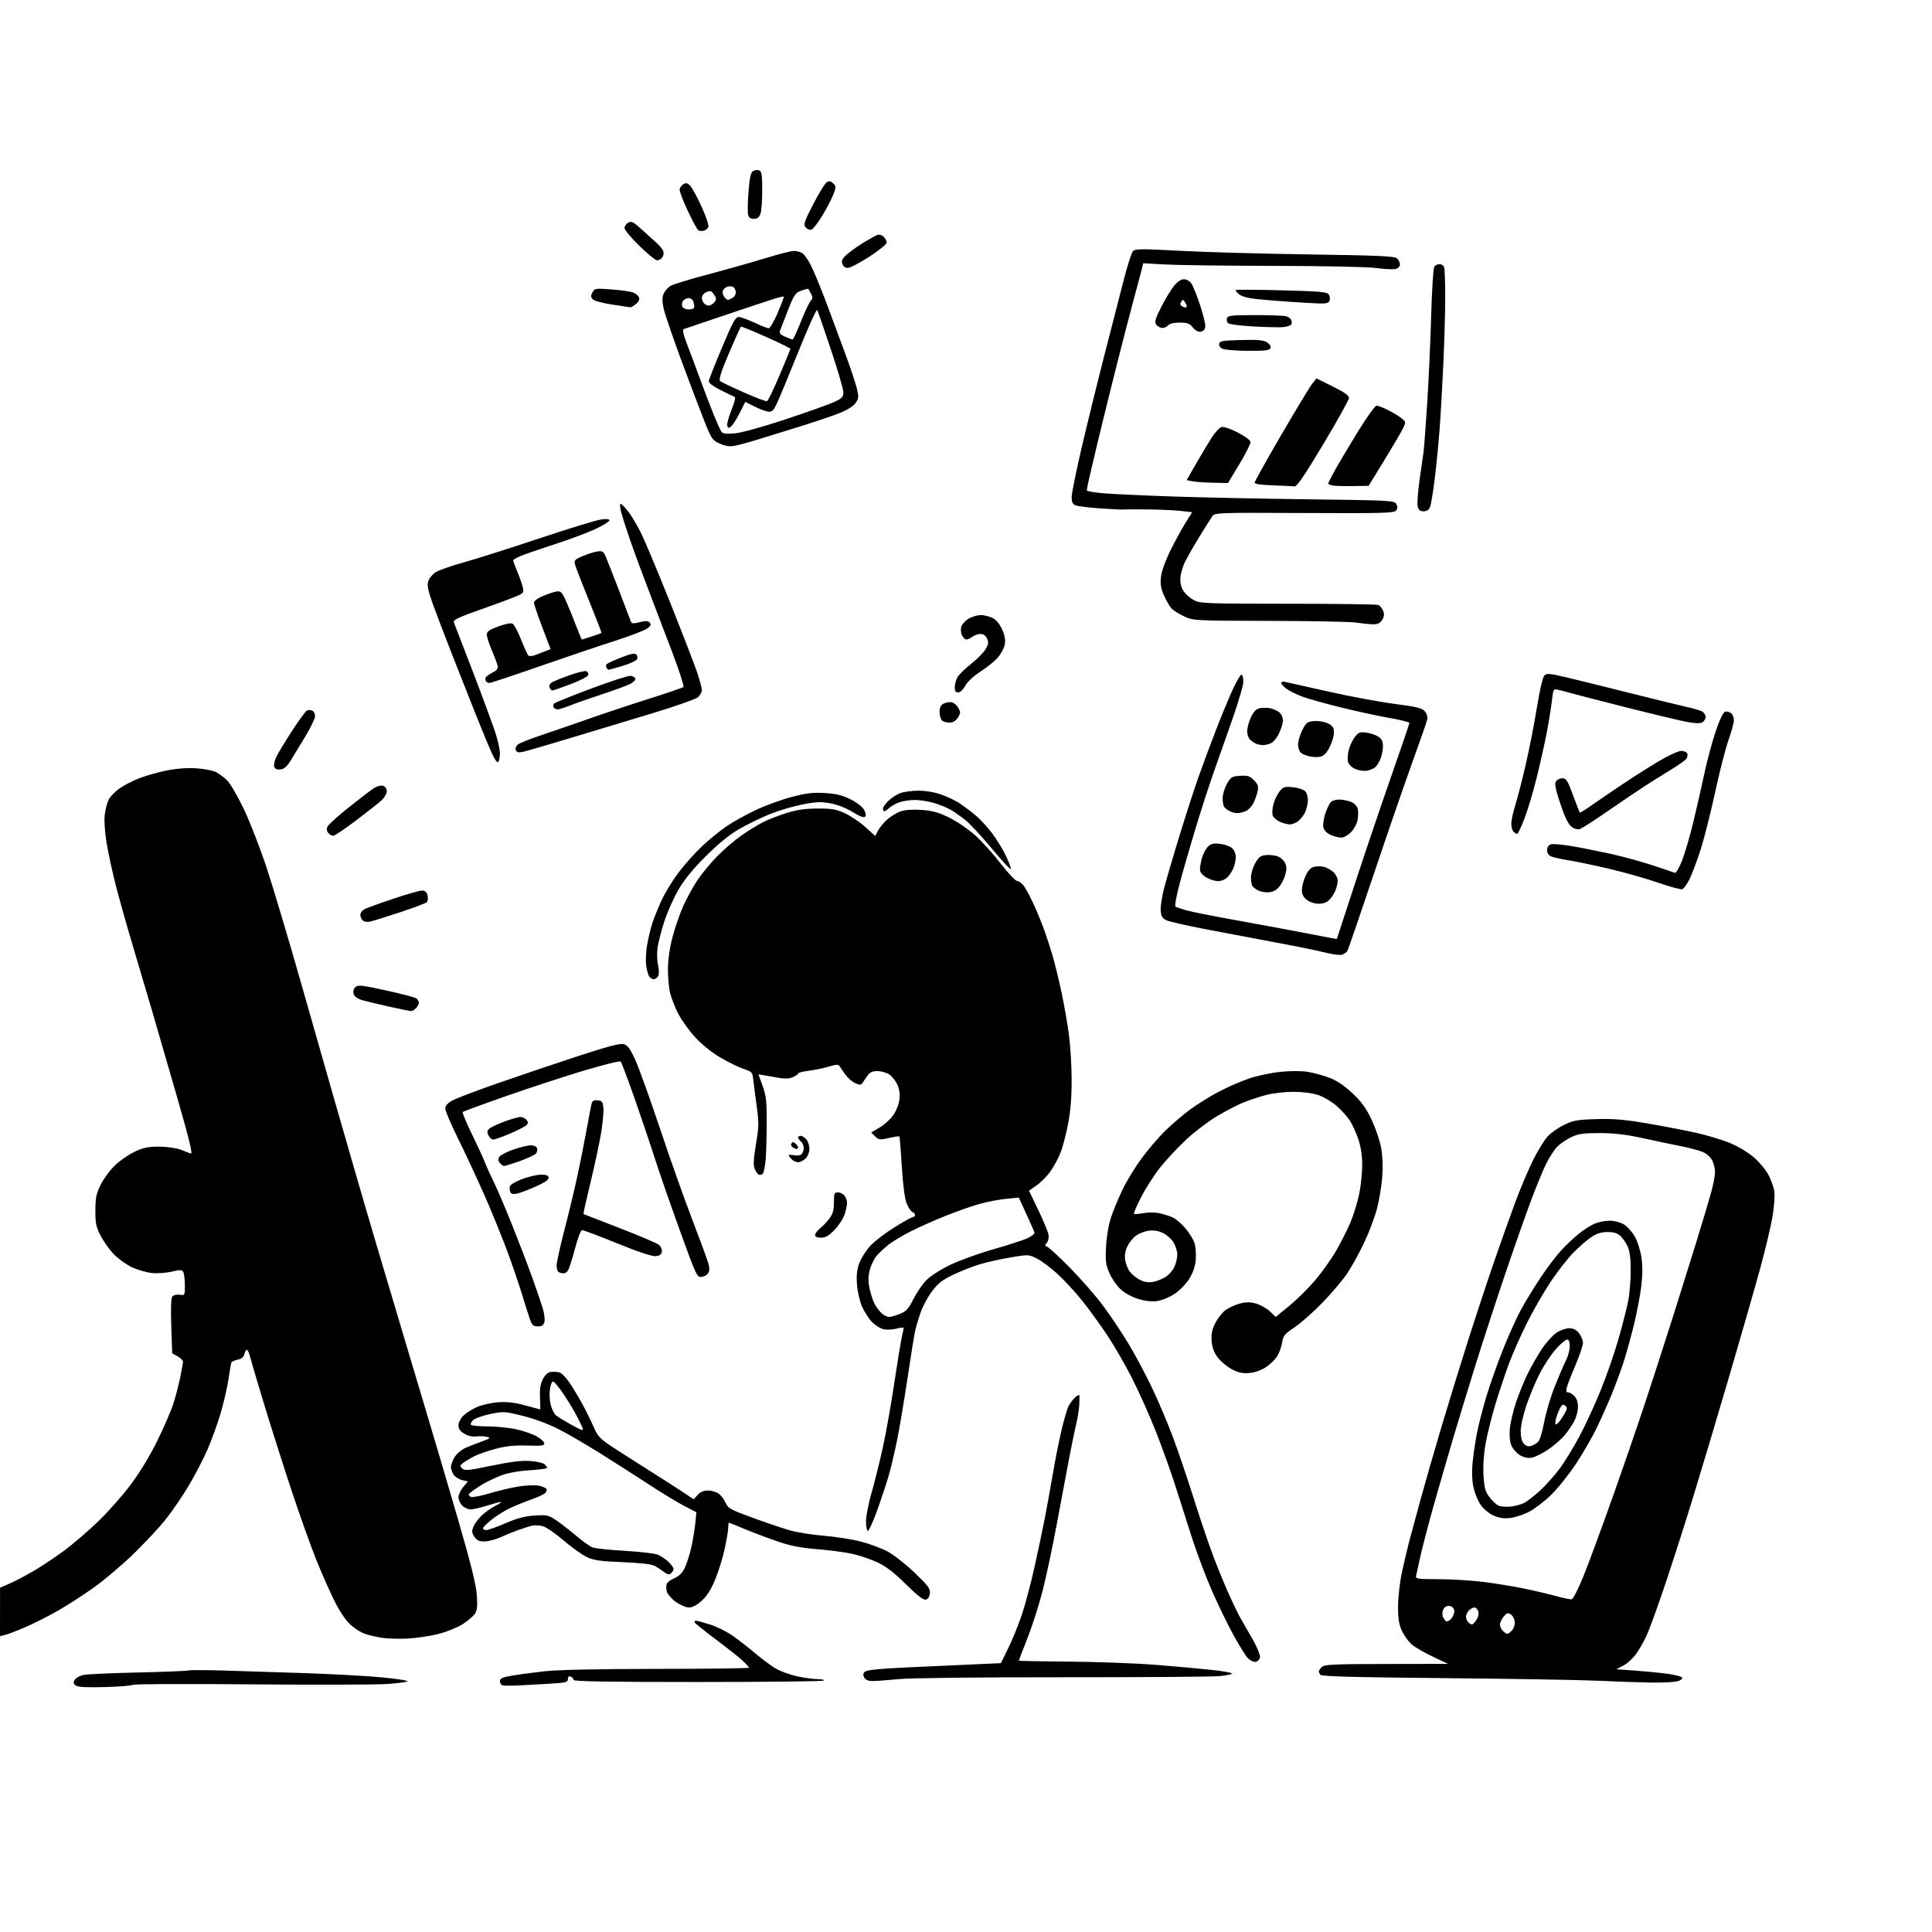 <svg version="1.1" xmlns="http://www.w3.org/2000/svg" xmlns:xlink="http://www.w3.org/1999/xlink" width="1024" height="1024" viewBox="0 0 1024 1024"><path stroke="none" fill="black" fill-rule="evenodd" d="M55.643,894.183C45.756,894.455 41.315,894.213 40.143,893.34C38.864,892.388 38.742,891.722 39.595,890.33C40.198,889.347 42.223,888.198 44.095,887.776C45.968,887.355 58.881,886.761 72.791,886.458C86.7,886.154 98.666,885.682 99.381,885.407C100.096,885.133 108.516,885.131 118.091,885.404C127.666,885.676 147.425,886.306 162.0,886.805C176.575,887.303 194.688,888.302 202.25,889.025C209.812,889.749 216,890.67 216.0,891.074C216.0,891.477 211.162,892.141 205.25,892.548C199.338,892.955 166.76,893.041 132.855,892.739C98.951,892.437 70.826,892.552 70.355,892.996C69.885,893.44 63.264,893.974 55.643,894.183zM275.0,893.31C270.875,893.506 266.938,893.48 266.25,893.25C265.562,893.021 265.0,892.022 265.0,891.03C265.0,889.6 266.294,889.002 271.25,888.144C274.688,887.548 282.45,886.505 288.5,885.824C295.683,885.017 316.414,884.572 348.249,884.544C375.061,884.52 396.998,884.251 396.999,883.946C396.999,883.642 395.538,882.004 393.75,880.307C391.962,878.611 385.55,873.527 379.5,869.01C373.45,864.492 368.35,860.392 368.167,859.898C367.983,859.404 368.273,859.0 368.811,859.0C369.349,859.0 372.674,859.891 376.201,860.98C379.727,862.069 385.157,864.744 388.268,866.923C391.379,869.102 396.814,873.336 400.345,876.332C403.876,879.327 408.792,882.966 411.269,884.418C413.746,885.869 418.861,887.711 422.636,888.511C426.411,889.311 431.263,889.973 433.417,889.983C435.571,889.992 436.996,890.337 436.583,890.75C436.17,891.163 406.17,891.5 369.917,891.5C321.141,891.5 304.001,891.203 304,890.357C304,889.728 303.325,888.955 302.5,888.638C301.495,888.253 301.0,888.682 301.0,889.938C301.0,891.596 299.926,891.879 291.75,892.383C286.663,892.696 279.125,893.113 275.0,893.31zM875.185,891.799C868.758,891.688 856.075,891.249 847.0,890.824C837.925,890.399 801.254,889.778 765.508,889.443C717.641,888.995 700.32,888.527 699.773,887.667C699.365,887.025 699.024,886.195 699.015,885.821C699.007,885.448 699.707,884.436 700.571,883.571C701.933,882.209 706.497,881.992 734.821,881.943L767.5,881.887L759.5,878.11C755.1,876.032 750.088,873.135 748.363,871.672C746.638,870.209 744.275,866.99 743.113,864.517C741.479,861.041 741.0,858.089 741.0,851.493C741.0,846.626 741.895,838.787 743.086,833.233C744.233,827.88 746.008,820.35 747.031,816.5C748.055,812.65 750.741,802.75 753,794.5C755.26,786.25 760.048,769.6 763.64,757.5C767.232,745.4 773.529,724.925 777.633,712.0C781.737,699.075 788.037,679.95 791.633,669.5C795.229,659.05 800.436,644.425 803.205,637.0C805.974,629.575 810.203,619.587 812.602,614.805C815.002,610.022 818.354,604.528 820.051,602.595C821.748,600.662 825.694,597.825 828.818,596.29C833.843,593.822 835.836,593.46 846.061,593.15C855.18,592.874 860.882,593.357 873.061,595.435C881.552,596.884 893.277,599.14 899.115,600.449C904.953,601.758 913.057,604.215 917.124,605.908C921.374,607.677 926.765,610.951 929.8,613.606C932.704,616.147 936.126,620.312 937.404,622.863C938.682,625.413 940.03,629.164 940.399,631.197C940.77,633.239 940.398,639.061 939.569,644.197C938.743,649.314 935.792,661.825 933.01,672.0C930.228,682.175 922.738,708.275 916.364,730.0C909.991,751.725 901.246,780.975 896.932,795.0C892.617,809.025 885.933,829.832 882.079,841.238C878.224,852.644 873.927,864.392 872.53,867.345C871.133,870.297 868.651,874.563 867.013,876.824C865.375,879.084 862.369,881.789 860.332,882.834L856.628,884.734L866.564,885.443C872.029,885.833 879.64,886.581 883.479,887.105C887.317,887.629 890.878,888.478 891.392,888.992C891.97,889.57 891.288,890.32 889.598,890.963C888.097,891.533 881.612,891.909 875.185,891.799zM462.785,890.974C460.145,890.993 458.777,890.452 458.056,889.105C457.301,887.693 457.426,886.891 458.547,885.961C459.547,885.131 466.676,884.41 479.776,883.813C490.624,883.319 506.475,882.596 515.0,882.207L530.5,881.5L534.423,873.5C536.581,869.1 539.801,861.178 541.579,855.895C543.357,850.612 546.404,839.137 548.351,830.395C550.298,821.653 552.798,809.775 553.907,804.0C555.016,798.225 556.882,787.875 558.055,781.0C559.228,774.125 561.262,763.88 562.577,758.233C563.891,752.586 565.603,746.735 566.381,745.231C567.159,743.726 568.741,741.639 569.898,740.593C571.054,739.546 572.044,739.097 572.097,739.595C572.15,740.093 572.125,742.3 572.041,744.5C571.956,746.7 571.244,751.2 570.458,754.5C569.671,757.8 567.913,766.35 566.55,773.5C565.187,780.65 562.265,796.232 560.057,808.127C557.848,820.021 554.483,835.834 552.578,843.266C550.673,850.698 547.064,861.964 544.557,868.302C542.051,874.639 540.001,879.976 540.002,880.162C540.004,880.348 552.041,880.587 566.752,880.693C581.464,880.8 602.275,881.583 613.0,882.435C623.725,883.287 637.112,884.499 642.75,885.129C648.388,885.759 653.0,886.604 653.0,887.008C653.0,887.411 649.962,888.03 646.25,888.383C642.538,888.735 605.075,889.005 563.0,888.981C518.7,888.956 482.291,889.361 476.5,889.943C471.0,890.496 464.828,890.96 462.785,890.974zM665.463,880.792C664.327,880.954 662.495,880.07 661.319,878.792C660.16,877.531 656.852,872.225 653.968,867.0C651.084,861.775 646.025,851.425 642.727,844.0C639.429,836.575 634.487,823.525 631.746,815.0C629.004,806.475 624.976,793.875 622.794,787.0C620.611,780.125 616.086,767.525 612.738,759.0C609.39,750.475 603.667,737.65 600.021,730.5C596.375,723.35 590.397,713.0 586.736,707.5C583.075,702.0 577.138,693.828 573.542,689.34C569.946,684.852 564.033,678.458 560.402,675.131C556.77,671.804 551.832,668.129 549.426,666.964C545.127,664.883 544.89,664.875 535.426,666.487C530.132,667.389 522.807,669.037 519.15,670.149C515.492,671.262 509.24,673.724 505.256,675.62C499.523,678.35 497.178,680.175 494.008,684.373C491.805,687.291 489.084,692.337 487.959,695.589C486.835,698.84 485.514,703.3 485.023,705.5C484.532,707.7 482.719,718.95 480.995,730.5C479.271,742.05 476.798,756.749 475.498,763.164C474.199,769.579 472.182,778.129 471.017,782.164C469.851,786.199 467.073,794.559 464.842,800.743C462.612,806.927 460.385,811.738 459.893,811.434C459.402,811.13 459.0,808.77 459.0,806.189C459.0,803.608 460.351,796.772 462.002,790.998C463.654,785.224 466.355,774.338 468.006,766.807C469.656,759.276 472.344,744.129 473.978,733.147C475.613,722.164 477.4,711.226 477.95,708.84C478.501,706.453 478.962,704.199 478.976,703.831C478.989,703.462 477.363,703.613 475.361,704.166C473.36,704.718 470.294,704.903 468.547,704.575C466.801,704.247 463.961,702.521 462.237,700.74C460.513,698.958 458.112,695.257 456.901,692.516C455.663,689.712 454.488,684.571 454.215,680.763C453.856,675.74 454.193,672.784 455.521,669.305C456.506,666.727 459.116,662.659 461.322,660.266C463.528,657.873 469.303,653.459 474.156,650.458C479.008,647.456 483.433,645.0 483.989,645.0C484.545,645.0 485.0,644.536 485.0,643.969C485.0,643.401 484.36,642.692 483.578,642.391C482.795,642.091 481.427,640.026 480.537,637.802C479.498,635.205 478.585,628.203 477.984,618.237C477.47,609.7 476.88,602.547 476.674,602.341C476.468,602.135 473.964,602.505 471.109,603.164C466.314,604.271 465.76,604.204 463.845,602.29L461.773,600.217L466.268,597.583C468.741,596.134 471.996,593.17 473.502,590.997C475.052,588.761 476.455,585.143 476.734,582.664C477.065,579.728 476.667,577.101 475.528,574.7C474.593,572.729 472.687,570.37 471.293,569.456C469.899,568.543 467.18,567.75 465.252,567.696C462.803,567.626 461.255,568.225 460.123,569.68C459.23,570.825 458.017,572.579 457.426,573.576C456.488,575.159 455.982,575.232 453.426,574.151C451.817,573.47 449.45,571.47 448.166,569.707C446.882,567.943 445.483,565.901 445.057,565.169C444.417,564.07 443.408,564.098 439.246,565.334C436.476,566.157 431.688,567.145 428.605,567.53C425.522,567.915 423.0,568.574 423.0,568.994C423.0,569.414 421.697,570.297 420.105,570.956C417.811,571.907 415.635,571.862 409.605,570.738C405.422,569.959 402.0,569.377 402.0,569.445C402.0,569.513 402.986,572.254 404.191,575.535C406.011,580.491 406.382,583.614 406.38,594.0C406.378,600.875 406.149,609.771 405.87,613.768C405.592,617.766 404.871,621.529 404.269,622.131C403.667,622.733 402.657,622.906 402.025,622.516C401.394,622.125 400.44,620.658 399.907,619.255C399.224,617.46 399.453,613.658 400.679,606.412C402.234,597.218 402.275,595.074 401.063,586.31C400.317,580.915 399.504,574.609 399.257,572.298C398.828,568.302 398.576,568.02 394.115,566.538C391.535,565.681 386.018,562.986 381.855,560.549C377.154,557.797 372.012,553.637 368.286,549.57C364.986,545.969 360.899,540.205 359.204,536.761C357.509,533.318 355.655,528.475 355.085,526.0C354.515,523.525 354.038,518.07 354.024,513.878C354.009,509.043 354.875,502.828 356.394,496.878C357.711,491.72 360.367,484.052 362.297,479.838C364.227,475.624 367.664,469.44 369.934,466.097C372.205,462.753 376.861,457.168 380.281,453.685C383.702,450.202 389.425,445.302 393.0,442.795C396.575,440.289 401.761,437.104 404.525,435.717C407.289,434.329 412.914,432.149 417.025,430.872C422.493,429.173 426.916,428.547 433.5,428.541C441.1,428.533 443.355,428.933 448.0,431.113C451.025,432.533 455.84,435.809 458.7,438.395L463.9,443.095L465.399,440.196C466.223,438.601 468.457,435.928 470.363,434.254C472.269,432.581 475.516,430.655 477.579,429.974C479.946,429.193 484.043,428.941 488.687,429.293C494.378,429.723 497.688,430.661 503.293,433.43C507.279,435.4 513.456,439.65 517.02,442.876C520.584,446.102 526.65,452.836 530.5,457.841C534.35,462.845 538.257,466.954 539.182,466.97C540.107,466.987 541.742,468.237 542.815,469.75C543.887,471.262 546.205,475.65 547.965,479.5C549.725,483.35 552.216,489.425 553.501,493.0C554.787,496.575 556.759,502.65 557.885,506.5C559.01,510.35 561.097,518.899 562.523,525.498C563.948,532.097 565.764,542.418 566.557,548.434C567.351,554.451 568.0,565.348 568.0,572.651C568.0,581.607 567.381,589.114 566.097,595.715C565.051,601.097 563.321,607.792 562.253,610.594C561.185,613.396 558.836,617.831 557.035,620.45C555.233,623.069 551.877,626.538 549.577,628.159L545.395,631.107L550.261,641.245C552.937,646.821 555.379,652.646 555.688,654.189C556.023,655.867 555.697,657.664 554.875,658.66C553.701,660.082 553.719,660.39 555.0,660.768C555.825,661.011 561.232,666 567.015,671.855C572.798,677.71 580.711,686.775 584.6,692.0C588.488,697.225 594.526,706.225 598.017,712.0C601.508,717.775 607.156,728.35 610.568,735.5C613.98,742.65 619.027,754.575 621.783,762.0C624.538,769.425 629.35,783.6 632.475,793.5C635.6,803.4 639.98,816.45 642.209,822.5C644.438,828.55 648.251,837.998 650.683,843.495C653.114,848.992 656.137,855.292 657.401,857.495C658.665,859.698 661.593,864.796 663.909,868.825C666.231,872.865 667.981,877.125 667.81,878.325C667.626,879.617 666.673,880.618 665.463,880.792zM216.0,868.467C211.325,868.696 205.206,868.516 202.402,868.069C199.598,867.622 195.602,866.694 193.521,866.007C191.441,865.32 187.958,863.15 185.781,861.183C183.377,859.011 180.08,854.136 177.383,848.768C174.942,843.906 170.546,833.982 167.616,826.714C164.685,819.446 158.646,802.475 154.196,789.0C149.746,775.525 143.177,754.825 139.598,743.0C136.019,731.175 132.795,720.258 132.435,718.741C132.074,717.223 131.426,715.763 130.996,715.497C130.565,715.231 129.928,716.149 129.58,717.537C129.129,719.335 128.067,720.237 125.887,720.673C124.205,721.009 122.696,721.783 122.534,722.392C122.372,723.001 121.691,727.08 121.02,731.456C120.349,735.832 118.489,743.828 116.885,749.224C115.282,754.621 112.235,763.062 110.113,767.983C107.992,772.903 103.515,781.557 100.164,787.214C96.814,792.871 91.188,801.1 87.663,805.5C84.138,809.9 76.354,818.225 70.366,824.0C64.378,829.775 54.983,837.693 49.489,841.596C43.995,845.499 35.45,851 30.5,853.82C25.55,856.64 17.9,860.501 13.5,862.4C9.1,864.299 4.262,866.159 2.75,866.534L-2.842170943040401e-14,867.217L0.017,854.358L0.034,841.5L5.342,839.204C8.262,837.941 14.228,834.779 18.602,832.178C22.975,829.577 30.141,824.764 34.527,821.482C38.912,818.201 46.733,811.463 51.908,806.508C57.082,801.554 64.86,792.775 69.193,787.0C74.114,780.44 79.461,771.622 83.441,763.5C86.945,756.35 90.745,747.575 91.885,744.0C93.025,740.425 94.643,734.208 95.479,730.185C96.316,726.161 96.997,722.336 96.994,721.685C96.99,721.033 95.7,719.768 94.126,718.872L91.264,717.245L90.773,702.872C90.455,693.585 90.653,688.028 91.334,687.165C91.934,686.403 93.591,686.007 95.193,686.242C97.984,686.651 98,686.622 97.985,681.077C97.976,678.01 97.577,674.88 97.097,674.123C96.371,672.976 95.352,672.956 90.996,674.001C88.119,674.691 83.396,675.011 80.499,674.712C77.602,674.413 72.818,673.026 69.866,671.629C66.915,670.232 62.632,667.156 60.35,664.794C58.067,662.433 54.92,658.025 53.356,655.0C50.912,650.272 50.518,648.377 50.55,641.5C50.581,634.731 51.03,632.611 53.469,627.722C55.054,624.545 58.537,619.901 61.208,617.402C63.879,614.904 68.611,611.694 71.725,610.268C76.186,608.226 78.882,607.69 84.443,607.739C88.324,607.773 93.3,608.46 95.5,609.266C97.7,610.071 100.21,611.035 101.078,611.406C102.259,611.912 100.468,604.472 93.946,581.791C89.156,565.131 82.919,543.625 80.086,534.0C77.253,524.375 72.718,509.075 70.008,500.0C67.299,490.925 63.501,477.425 61.569,470.0C59.636,462.575 57.34,452.012 56.465,446.526C55.485,440.385 55.135,434.62 55.554,431.526C55.928,428.762 56.873,425.254 57.653,423.73C58.433,422.207 60.859,419.666 63.043,418.084C65.227,416.501 69.877,414.061 73.375,412.661C76.873,411.26 83.46,409.36 88.013,408.437C93.325,407.361 99.016,406.922 103.896,407.211C108.078,407.459 112.859,408.372 114.521,409.238C116.182,410.105 118.842,412.094 120.431,413.657C122.02,415.221 125.96,421.993 129.187,428.707C132.414,435.421 137.916,449.596 141.413,460.207C144.91,470.818 153.27,498.85 159.991,522.5C166.712,546.15 174.224,572.475 176.685,581.0C179.147,589.525 184.073,606.625 187.633,619.0C191.193,631.375 196.521,649.6 199.474,659.5C202.426,669.4 208.518,689.875 213.011,705.0C217.505,720.125 223.889,741.5 227.199,752.5C230.508,763.5 237.471,787.125 242.67,805.0C249.425,828.219 252.29,839.702 252.703,845.211C253.155,851.25 252.942,853.44 251.718,855.307C250.859,856.618 247.945,859.11 245.242,860.845C242.539,862.579 236.767,864.91 232.414,866.025C228.061,867.14 220.675,868.239 216.0,868.467zM798.916,866.0C799.342,866.0 800.468,865.14 801.42,864.088C802.423,862.98 803.013,861.027 802.825,859.439C802.646,857.934 801.684,856.206 800.687,855.601C799.215,854.706 798.511,854.943 796.937,856.861C795.872,858.159 795.0,860.04 795.0,861.039C795.0,862.039 795.707,863.564 796.571,864.429C797.436,865.293 798.491,866.0 798.916,866.0zM780.177,861.0C780.604,861.0 781.677,859.897 782.56,858.549C783.505,857.106 783.898,855.255 783.516,854.049C783.158,852.922 782.253,852.0 781.504,852.0C780.755,852.0 779.436,852.707 778.571,853.571C777.707,854.436 777.0,855.921 777.0,856.871C777.0,857.822 777.54,859.14 778.2,859.8C778.86,860.46 779.75,861.0 780.177,861.0zM769.297,857.825C770.286,856.635 770.961,854.725 770.797,853.581C770.618,852.325 769.634,851.377 768.318,851.189C766.942,850.993 765.742,851.614 765.071,852.867C764.486,853.96 764.31,855.675 764.681,856.678C765.051,857.68 765.837,858.835 766.427,859.244C767.019,859.655 768.306,859.019 769.297,857.825zM365.147,852.0C363.573,852.0 360.455,850.663 358.171,849.009C355.901,847.364 353.76,844.89 353.414,843.511C353.067,842.133 353.052,840.308 353.378,839.457C353.705,838.606 355.546,837.252 357.469,836.449C359.749,835.496 361.619,833.685 362.842,831.244C363.874,829.185 365.438,824.35 366.317,820.5C367.196,816.65 368.183,810.8 368.511,807.5L369.106,801.5L362.803,798.253C359.336,796.467 350.875,791.336 344.0,786.85C337.125,782.364 325.498,774.923 318.162,770.315C310.826,765.707 300.819,759.898 295.924,757.407C290.654,754.726 282.955,751.874 277.053,750.417C267.45,748.047 266.817,748.012 259.896,749.455C255.943,750.279 251.885,751.699 250.878,752.61C249.871,753.522 249.288,754.657 249.583,755.134C249.877,755.61 253.804,756.008 258.309,756.017C262.814,756.027 269.567,756.685 273.316,757.479C277.065,758.273 282.015,759.962 284.316,761.231C286.617,762.5 288.5,764.205 288.5,765.02C288.5,766.24 286.921,766.445 279.5,766.188C272.899,765.958 268.456,766.408 262.831,767.876C258.613,768.976 253.438,770.769 251.331,771.86C249.224,772.951 246.6,774.526 245.5,775.361C243.727,776.706 243.67,777.042 245.0,778.324C246.311,779.589 248.264,779.403 260.5,776.851C270.378,774.79 276.343,774.054 280.76,774.351C284.203,774.582 287.69,775.328 288.51,776.008C289.329,776.688 290.0,777.574 290.0,777.976C290.0,778.377 285.837,778.958 280.75,779.265C274.836,779.623 269.336,780.631 265.5,782.061C262.2,783.292 257.187,785.769 254.36,787.566C251.533,789.364 248.949,791.274 248.616,791.812C248.284,792.35 248.725,793.064 249.598,793.399C250.471,793.734 254.855,792.896 259.342,791.538C263.829,790.179 270.718,788.544 274.65,787.904C278.583,787.264 283.404,787.041 285.365,787.409C287.326,787.777 289.224,788.553 289.583,789.135C289.943,789.716 289.621,790.753 288.868,791.439C288.116,792.125 284.575,793.715 281.0,794.972C277.425,796.228 272.25,798.377 269.5,799.746C266.75,801.116 262.588,803.788 260.25,805.685C257.913,807.582 256,809.554 256.0,810.067C256.0,810.58 256.769,811.0 257.709,811.0C258.649,811.0 263.258,809.35 267.953,807.334C274.288,804.613 278.293,803.561 283.494,803.253C290.012,802.866 290.813,803.051 295.0,805.916C297.475,807.609 302.2,811.285 305.5,814.084C308.8,816.884 312.617,819.613 313.982,820.15C315.347,820.687 322.997,821.503 330.982,821.962C338.967,822.422 346.85,823.322 348.5,823.962C350.15,824.603 352.738,826.308 354.25,827.751C355.762,829.194 357.0,830.91 357.0,831.565C357.0,832.219 356.389,833.263 355.641,833.883C354.607,834.741 353.712,834.567 351.891,833.154C350.576,832.133 348.375,830.684 347.0,829.934C345.394,829.058 339.298,828.356 329.95,827.971C317.808,827.471 314.648,827.008 310.861,825.175C308.366,823.967 302.88,820.028 298.67,816.422C294.461,812.816 289.589,809.456 287.843,808.955C286.098,808.454 283.506,808.304 282.085,808.621C280.663,808.939 277.25,810.015 274.5,811.013C271.75,812.011 267.475,813.757 265.0,814.892C262.525,816.027 258.823,816.966 256.773,816.978C253.885,816.995 252.677,816.436 251.404,814.494C250.046,812.421 249.967,811.493 250.948,809.125C251.6,807.551 253.566,804.903 255.317,803.242C257.068,801.58 260.3,799.291 262.5,798.155C264.7,797.018 266.05,796.074 265.5,796.057C264.95,796.04 261.647,796.92 258.161,798.013C254.674,799.106 250.737,800.0 249.411,800.0C248.085,800.0 246.1,799.1 245.0,798.0C243.9,796.9 243.0,794.91 243.0,793.577C243.0,792.244 244.133,789.807 245.519,788.16L248.037,785.167L245.02,784.504C243.36,784.14 241.327,782.877 240.501,781.698C239.676,780.519 239.002,778.643 239.004,777.527C239.006,776.412 239.892,774.049 240.973,772.276C242.054,770.503 244.64,768.317 246.719,767.417C248.799,766.518 252.746,764.967 255.491,763.97C259.977,762.343 260.23,762.098 257.991,761.552C256.621,761.219 254.056,761.122 252.291,761.337C250.327,761.576 247.902,761.011 246.041,759.879C243.926,758.593 243.0,757.249 243.0,755.469C243,754.061 244.134,751.775 245.519,750.39C246.905,749.004 250.16,746.932 252.753,745.785C255.346,744.638 260.417,743.489 264.021,743.231C268.784,742.89 272.684,743.341 278.298,744.881C282.546,746.046 286.13,747.001 286.261,747.002C286.393,747.003 286.37,744.191 286.21,740.752C286.002,736.26 286.425,733.515 287.71,731.0C288.851,728.77 290.353,727.379 291.852,727.167C293.145,726.984 295.226,727.091 296.476,727.405C297.837,727.746 300.369,730.488 302.787,734.238C305.008,737.682 308.331,743.425 310.171,747.0C312.011,750.575 314.344,755.439 315.356,757.809C316.863,761.336 318.676,763.079 325.348,767.414C329.832,770.327 338.675,775.974 345.0,779.962C351.325,783.95 359.016,788.893 362.091,790.946L367.681,794.679L369.765,792.339C371.166,790.766 372.947,790.0 375.202,790.0C377.046,790.0 379.603,790.734 380.883,791.631C382.164,792.528 383.814,794.705 384.552,796.47C385.773,799.393 387.03,800.094 398.696,804.363C405.738,806.939 414.65,809.957 418.5,811.068C422.35,812.18 430.45,813.481 436.5,813.959C442.55,814.438 451.325,815.804 456.0,816.995C460.675,818.186 467.16,820.576 470.411,822.305C473.662,824.035 480.112,829.09 484.745,833.539C492.055,840.559 493.124,842.015 492.834,844.556C492.616,846.466 491.847,847.607 490.619,847.84C489.334,848.084 486.004,845.487 480.119,839.653C473.902,833.49 469.701,830.264 465.043,828.077C461.492,826.409 455.417,824.359 451.543,823.522C447.669,822.684 439.325,821.589 433.0,821.088C424.411,820.408 419.096,819.359 412.0,816.94C406.775,815.159 398.914,812.194 394.53,810.351C390.147,808.508 386.435,807.0 386.28,807.0C386.126,807.0 385.99,808.237 385.978,809.75C385.966,811.263 385.093,816.404 384.038,821.176C382.983,825.948 380.71,833.237 378.988,837.375C376.865,842.475 374.59,846.041 371.925,848.449C369.361,850.765 367.004,852.0 365.147,852.0zM832.934,847.661C833.771,847.566 836.39,842.505 839.227,835.499C841.899,828.9 848.718,810.45 854.379,794.5C860.04,778.55 867.874,755.825 871.788,744.0C875.702,732.175 882.251,711.925 886.341,699.0C890.431,686.075 896.275,667.4 899.328,657.5C902.381,647.6 905.806,636.134 906.939,632.02C908.073,627.906 909.0,623.046 909.0,621.22C909.0,619.395 908.314,616.575 907.476,614.954C906.632,613.321 904.398,611.357 902.465,610.55C900.547,609.749 895.271,608.358 890.739,607.459C886.208,606.56 877.1,604.644 870.5,603.2C861.875,601.314 855.547,600.57 848.0,600.553C839.46,600.534 836.658,600.917 832.989,602.603C830.508,603.743 827.127,606.027 825.476,607.678C823.825,609.329 821.071,613.564 819.356,617.09C817.641,620.615 813.894,629.8 811.029,637.5C808.164,645.2 802.014,662.75 797.363,676.5C792.711,690.25 785.816,711.4 782.041,723.5C778.265,735.6 772.908,753.15 770.136,762.5C767.364,771.85 762.832,787.514 760.064,797.308C757.296,807.102 754.104,819.252 752.97,824.308C751.836,829.364 750.746,834.288 750.548,835.25C750.22,836.841 751.297,837.0 762.382,837.0C769.089,837.0 779.734,837.642 786.038,838.426C792.342,839.21 802.0,840.777 807.5,841.908C813.0,843.038 820.65,844.832 824.5,845.893C828.35,846.955 832.145,847.75 832.934,847.661zM800.172,804.594C796.826,804.938 794.313,804.519 791.316,803.116C788.888,801.979 786.072,799.551 784.605,797.329C783.215,795.223 781.558,791.071 780.924,788.102C780.222,784.817 780.041,779.924 780.462,775.602C780.843,771.696 781.819,764.9 782.631,760.5C783.444,756.1 785.728,747.1 787.707,740.5C789.686,733.9 793.743,722.425 796.721,715.0C799.7,707.575 803.977,698.125 806.226,694.0C808.476,689.875 813.163,682.225 816.643,677.0C820.122,671.775 825.114,665.213 827.735,662.417C830.356,659.621 834.56,655.693 837.077,653.688C839.595,651.683 843.293,649.358 845.295,648.521C847.297,647.685 850.863,647.002 853.218,647.004C855.685,647.006 858.844,647.827 860.671,648.941C862.415,650.005 864.978,652.815 866.365,655.187C867.753,657.559 869.355,662.432 869.926,666.015C870.632,670.451 870.643,675.355 869.958,681.376C869.406,686.241 867.608,695.684 865.963,702.36C864.318,709.037 861.792,718.1 860.349,722.5C858.906,726.9 856.157,734.325 854.24,739.0C852.324,743.675 848.821,751.55 846.456,756.5C844.092,761.45 839.024,770.225 835.194,776.0C831.364,781.775 825.352,789.255 821.835,792.621C818.318,795.988 813.057,799.951 810.142,801.428C807.228,802.904 802.742,804.329 800.172,804.594zM800.767,798.506C803.114,798.246 806.322,797.368 807.896,796.554C809.47,795.74 813.259,792.788 816.316,789.994C819.373,787.2 824.088,781.896 826.793,778.207C829.498,774.518 834.223,766.775 837.292,761.0C840.361,755.225 845.39,744.302 848.469,736.727C851.547,729.152 855.824,716.777 857.973,709.227C860.122,701.677 862.418,692.575 863.075,689.0C863.731,685.425 864.289,678.45 864.313,673.5C864.343,667.438 863.846,663.322 862.789,660.892C861.926,658.907 860.186,656.32 858.922,655.142C857.266,653.599 855.342,653.0 852.044,653.0C848.771,653.0 846.328,653.752 843.482,655.634C841.292,657.083 837.008,660.801 833.962,663.896C830.917,666.992 825.437,674.019 821.785,679.512C818.133,685.006 812.455,694.9 809.167,701.5C805.879,708.1 801.606,717.775 799.672,723.0C797.739,728.225 794.536,737.848 792.555,744.385C790.574,750.922 788.239,760.372 787.365,765.385C786.361,771.15 785.968,777.361 786.297,782.285C786.726,788.727 787.281,790.679 789.513,793.606C790.996,795.551 793.175,797.556 794.355,798.061C795.535,798.566 798.42,798.766 800.767,798.506zM811.7,772.619C809.592,772.933 807.45,772.438 805.42,771.166C803.726,770.105 801.753,767.818 801.035,766.083C800.216,764.106 799.923,760.799 800.251,757.215C800.538,754.072 801.978,747.9 803.451,743.5C804.924,739.1 807.654,732.35 809.517,728.5C811.381,724.65 814.772,718.674 817.052,715.219C819.332,711.765 822.832,707.827 824.831,706.469C826.829,705.111 829.902,704.0 831.66,704.0C833.92,704.0 835.461,704.771 836.927,706.635C838.067,708.084 839.0,710.392 839.0,711.763C839.0,713.135 837.223,718.416 835.052,723.498C832.88,728.581 830.806,733.923 830.443,735.37C829.957,737.306 830.166,738.0 831.237,738.0C832.036,738.0 833.539,738.938 834.576,740.084C835.766,741.399 836.426,743.536 836.365,745.875C836.311,747.914 835.463,751.139 834.479,753.041C833.496,754.944 831.298,758.242 829.596,760.372C827.893,762.501 823.89,766.021 820.7,768.193C817.511,770.365 813.461,772.356 811.7,772.619zM811.418,766.396C812.563,766.048 814.234,765.12 815.132,764.334C816.098,763.487 817.435,759.233 818.411,753.899C819.317,748.946 821.862,740.368 824.065,734.836C826.269,729.305 828.956,723.047 830.036,720.93C831.116,718.812 832.0,715.487 832.0,713.54C832.0,711.164 831.537,710.0 830.593,710.0C829.819,710.0 827.178,712.233 824.724,714.963C822.27,717.692 818.451,723.429 816.238,727.713C814.025,731.996 810.816,739.603 809.107,744.619C807.328,749.839 806.0,755.79 806.0,758.54C806.0,761.62 806.598,764.003 807.668,765.185C808.764,766.397 810.049,766.812 811.418,766.396zM308.25,757.884C308.663,757.948 309.0,757.762 309.0,757.471C309.0,757.181 307.686,754.368 306.079,751.221C304.473,748.075 301.206,742.611 298.819,739.08C296.433,735.549 293.954,732.485 293.31,732.27C292.594,732.031 291.886,733.578 291.484,736.261C291.122,738.671 291.319,742.47 291.92,744.705C292.522,746.939 293.747,749.382 294.643,750.134C295.538,750.885 298.798,752.91 301.886,754.634C304.974,756.357 307.837,757.82 308.25,757.884zM824.621,755.0C824.983,755.0 825.901,754.212 826.66,753.25C827.419,752.288 828.695,750.308 829.494,748.851C830.744,746.572 830.75,746.037 829.536,745.03C828.401,744.088 827.846,744.411 826.703,746.679C825.921,748.231 824.984,750.737 824.621,752.25C824.259,753.763 824.258,755.0 824.621,755.0zM662.225,727.715C658.651,728.029 656.418,727.567 653.058,725.815C650.615,724.542 647.288,721.83 645.665,719.789C643.577,717.164 642.574,714.624 642.236,711.105C641.871,707.303 642.282,705.049 643.981,701.538C645.204,699.012 647.629,695.859 649.37,694.531C651.112,693.203 654.553,691.585 657.018,690.935C660.402,690.043 662.519,690.032 665.659,690.891C667.947,691.516 671.251,693.367 673.002,695.002L676.186,697.976L683.343,692.114C687.279,688.89 693.425,682.825 697.0,678.637C700.575,674.448 705.627,667.341 708.227,662.842C710.827,658.343 714.276,651.476 715.893,647.581C717.509,643.687 719.545,637.031 720.416,632.792C721.287,628.553 722.0,621.676 722.0,617.511C722.0,612.537 721.301,607.861 719.963,603.89C718.842,600.564 716.859,596.153 715.555,594.088C714.252,592.023 711.083,588.482 708.513,586.22C705.943,583.959 701.533,581.341 698.713,580.405C695.609,579.374 690.411,578.696 685.542,578.688C681.119,578.681 674.629,579.429 671.121,580.35C667.613,581.271 662.213,583.047 659.121,584.295C656.029,585.544 649.742,588.801 645.148,591.533C640.555,594.265 633.263,599.783 628.944,603.794C624.625,607.806 618.443,614.38 615.207,618.403C611.97,622.426 607.346,629.577 604.931,634.295C602.515,639.012 600.755,643.087 601.019,643.349C601.284,643.612 603.525,643.447 606.0,642.984C608.627,642.492 612.312,642.539 614.852,643.097C617.246,643.624 620.463,644.705 622.002,645.501C623.54,646.297 626.406,648.825 628.37,651.119C630.334,653.414 632.456,656.851 633.085,658.758C633.714,660.664 634.03,664.629 633.786,667.568C633.488,671.159 632.375,674.483 630.392,677.706C628.769,680.342 625.305,683.937 622.693,685.693C620.082,687.449 615.976,689.181 613.569,689.542C610.685,689.974 607.271,689.639 603.555,688.559C600.171,687.575 596.382,685.533 594.078,683.452C591.967,681.544 589.229,677.636 587.995,674.767C586.049,670.244 585.817,668.351 586.25,660.525C586.549,655.12 587.629,648.893 588.941,645.0C590.147,641.425 592.886,634.85 595.028,630.388C597.17,625.927 601.713,618.502 605.123,613.888C608.532,609.275 614.067,602.8 617.423,599.5C620.778,596.2 626.626,591.18 630.418,588.345C634.21,585.509 641.18,581.154 645.906,578.666C650.633,576.177 657.955,572.984 662.179,571.57C666.402,570.156 673.827,568.593 678.679,568.097C683.796,567.575 689.809,567.565 693.0,568.074C696.025,568.556 701.158,569.943 704.406,571.156C708.481,572.677 712.294,575.215 716.705,579.341C721.62,583.938 723.988,587.192 726.946,593.411C729.062,597.86 731.352,604.596 732.034,608.379C732.812,612.69 733.031,618.44 732.62,623.781C732.26,628.469 731.04,635.926 729.91,640.354C728.779,644.781 725.701,652.968 723.07,658.546C720.439,664.124 716.33,671.571 713.94,675.094C711.549,678.617 705.663,685.55 700.859,690.5C696.055,695.45 689.435,701.3 686.148,703.5C680.871,707.032 680.099,707.972 679.557,711.533C679.219,713.75 678.073,716.995 677.01,718.743C675.948,720.49 673.249,723.13 671.014,724.609C668.521,726.259 665.125,727.459 662.225,727.715zM285.064,703.0C282.549,703.0 281.973,702.437 280.709,698.75C279.908,696.413 278.024,690.45 276.522,685.5C275.02,680.55 271.546,670.425 268.802,663.0C266.058,655.575 260.643,642.3 256.769,633.5C252.895,624.7 246.637,611.258 242.863,603.629C239.088,596.001 236.0,588.771 236.0,587.564C236.0,586.062 237.185,584.712 239.75,583.294C241.812,582.153 252.5,578.081 263.5,574.246C274.5,570.41 293.466,564 305.646,560.001C321.716,554.726 328.529,552.916 330.479,553.405C332.62,553.943 333.868,555.596 336.609,561.529C338.502,565.626 344.376,581.921 349.663,597.739C354.95,613.558 362.642,635.275 366.757,646.0C370.872,656.725 374.733,667.207 375.337,669.293C376.119,671.992 376.128,673.578 375.367,674.793C374.779,675.732 373.182,676.635 371.818,676.8C369.436,677.088 368.977,676.101 360.195,651.8C355.166,637.885 349.19,620.65 346.914,613.5C344.638,606.35 339.85,592.175 336.274,582.0C332.697,571.825 329.423,563.123 328.998,562.663C328.573,562.202 319.962,564.301 309.863,567.326C299.763,570.352 281.239,576.414 268.698,580.799C256.157,585.184 245.622,589.045 245.287,589.38C244.952,589.715 247.047,594.829 249.943,600.744C252.839,606.66 256.054,613.637 257.089,616.248C258.123,618.86 260.262,623.585 261.843,626.748C263.423,629.912 267.691,639.925 271.328,649.0C274.965,658.075 279.793,670.675 282.056,677.0C284.32,683.325 286.843,690.695 287.662,693.377C288.482,696.06 288.885,699.322 288.557,700.627C288.102,702.441 287.28,703.0 285.064,703.0zM471.168,698.0C472.153,698.0 474.764,697.278 476.968,696.396C480.296,695.065 481.504,693.747 484.073,688.646C485.775,685.266 488.818,680.776 490.834,678.67C492.965,676.444 498.269,673.014 503.5,670.479C508.45,668.081 518.897,664.303 526.715,662.084C534.533,659.865 542.633,657.223 544.715,656.213C546.797,655.203 548.422,653.955 548.327,653.439C548.231,652.922 546.311,648.501 544.06,643.614L539.966,634.727L533.233,635.4C529.53,635.77 523.191,636.993 519.146,638.118C515.101,639.243 507.001,642.089 501.146,644.442C495.291,646.796 487.125,650.417 483.0,652.489C478.875,654.56 473.7,657.619 471.5,659.286C469.3,660.953 466.286,663.708 464.802,665.408C463.318,667.109 461.59,670.621 460.961,673.213C460.123,676.671 460.109,679.28 460.909,683.013C461.509,685.811 462.68,689.414 463.511,691.021C464.342,692.628 466.001,694.855 467.199,695.971C468.397,697.087 470.183,698.0 471.168,698.0zM611.0,679.45C612.925,679.11 615.915,677.963 617.644,676.9C619.372,675.838 621.51,673.445 622.394,671.583C623.277,669.721 624.0,666.744 624.0,664.967C624.0,663.19 623.093,660.268 621.984,658.474C620.876,656.681 618.338,654.439 616.345,653.493C613.996,652.379 611.38,651.954 608.908,652.286C606.81,652.567 603.778,653.734 602.17,654.879C600.562,656.024 598.467,658.604 597.514,660.612C596.364,663.036 595.977,665.472 596.364,667.858C596.685,669.835 597.779,672.589 598.795,673.977C599.811,675.364 602.185,677.303 604.071,678.284C606.429,679.51 608.593,679.874 611.0,679.45zM298.628,674.921C298.007,674.878 296.938,674.615 296.25,674.338C295.562,674.06 295.0,672.487 295.0,670.841C295.0,669.196 296.786,661.021 298.969,652.675C301.152,644.329 304.276,631.342 305.912,623.816C307.548,616.289 309.835,604.814 310.996,598.316C312.156,591.817 313.345,585.686 313.638,584.692C314.014,583.418 314.958,582.975 316.836,583.192C319.149,583.459 319.542,584.016 319.82,587.413C319.996,589.565 319.413,595.64 318.523,600.913C317.634,606.186 315.123,617.883 312.943,626.906C310.763,635.93 309.096,643.381 309.24,643.465C309.383,643.549 318.05,646.914 328.5,650.942C338.95,654.971 348.307,658.969 349.294,659.828C350.281,660.687 350.956,662.314 350.794,663.445C350.584,664.916 349.648,665.581 347.5,665.784C345.581,665.965 338.265,663.533 327.192,659.034C317.673,655.165 309.306,652.0 308.6,652.0C307.812,652.0 306.285,655.931 304.655,662.151C303.191,667.734 301.49,672.909 300.875,673.651C300.259,674.393 299.248,674.964 298.628,674.921zM435.171,656.0C433.091,656.0 432.0,655.509 432.0,654.573C432.0,653.787 433.195,652.205 434.655,651.057C436.115,649.908 438.365,647.538 439.655,645.79C441.421,643.396 442.0,641.301 442.0,637.306C442.0,632.551 442.222,632.0 444.14,632.0C445.317,632.0 446.877,632.788 447.608,633.75C448.339,634.712 448.951,636.348 448.968,637.384C448.986,638.42 448.45,641.104 447.777,643.349C447.105,645.593 444.707,649.358 442.449,651.715C439.303,654.998 437.601,656.0 435.171,656.0zM273.898,632.67C271.807,633.089 270.862,632.805 270.408,631.622C270.066,630.73 270.028,629.369 270.324,628.598C270.62,627.826 273.481,626.191 276.681,624.964C279.882,623.736 284.286,622.68 286.469,622.616C289.364,622.531 290.526,622.932 290.763,624.097C290.994,625.232 289.021,626.617 283.927,628.895C279.988,630.656 275.475,632.355 273.898,632.67zM267.215,618.0C266.681,618.0 265.653,617.287 264.93,616.416C263.993,615.287 263.909,614.354 264.637,613.166C265.199,612.25 268.548,610.503 272.079,609.285C275.611,608.067 279.752,607.055 281.281,607.035C282.868,607.015 284.312,607.65 284.643,608.513C284.963,609.345 284.714,610.64 284.091,611.391C283.468,612.141 279.634,613.936 275.572,615.378C271.509,616.82 267.749,618.0 267.215,618.0zM423.071,616.0C422.011,616.0 420.436,615.293 419.571,614.429C418.707,613.564 418.0,612.608 418.0,612.304C418.0,611.999 419.284,612.007 420.854,612.321C422.442,612.638 424.217,612.383 424.854,611.746C425.484,611.116 426.0,609.62 426.0,608.422C426.0,607.225 425.325,605.685 424.5,605.0C423.675,604.315 423.0,603.36 423.0,602.878C423.0,602.395 423.605,602.0 424.345,602.0C425.085,602.0 426.435,602.823 427.345,603.829C428.255,604.835 429.0,607.085 429.0,608.829C429.0,610.667 428.159,612.841 427.0,614.0C425.9,615.1 424.132,616.0 423.071,616.0zM422.25,608.985C421.837,608.976 420.88,608.577 420.122,608.096C419.364,607.616 419.066,606.701 419.461,606.063C420.004,605.184 420.52,605.187 421.589,606.074C422.365,606.718 423.0,607.64 423.0,608.122C423.0,608.605 422.663,608.993 422.25,608.985zM261.43,604.0C260.682,604.0 259.561,603.048 258.938,601.883C258.049,600.223 258.119,599.453 259.261,598.311C260.062,597.51 263.726,595.762 267.404,594.427C271.082,593.092 274.915,592.0 275.923,592.0C276.931,592.0 278.334,592.698 279.042,593.55C280.096,594.821 280.073,595.345 278.914,596.455C278.136,597.201 274.19,599.203 270.145,600.905C266.1,602.607 262.179,604.0 261.43,604.0zM217.679,535.902C217.03,535.848 211.775,534.755 206.0,533.474C200.225,532.192 193.84,530.652 191.81,530.05C189.545,529.378 187.865,528.149 187.458,526.866C187.045,525.568 187.369,524.202 188.313,523.258C189.671,521.9 191.399,522.08 204.666,524.963C212.825,526.736 220.062,528.65 220.75,529.216C221.438,529.782 222.0,530.833 222.0,531.551C222.0,532.269 221.293,533.564 220.429,534.429C219.564,535.293 218.327,535.956 217.679,535.902zM346.573,519.0C345.842,519.0 344.782,518.438 344.216,517.75C343.65,517.062 342.883,514.457 342.512,511.96C342.14,509.463 342.344,504.513 342.966,500.96C343.587,497.407 344.812,492.25 345.689,489.5C346.566,486.75 348.787,481.221 350.625,477.213C352.463,473.204 356.609,466.454 359.838,462.213C363.068,457.971 368.695,451.708 372.343,448.295C375.991,444.883 381.739,440.215 385.116,437.922C388.492,435.629 395.46,431.76 400.6,429.326C405.74,426.891 414.345,423.761 419.723,422.37C427.55,420.345 431.06,419.938 437.322,420.331C443.235,420.701 446.531,421.514 450.822,423.66C454.093,425.296 457.13,427.651 457.985,429.215C458.959,430.994 459.131,432.263 458.485,432.897C457.847,433.524 455.547,432.648 451.953,430.41C448.6,428.321 443.974,426.502 440.256,425.81C435.139,424.859 432.628,424.956 425.303,426.388C420.461,427.335 412.863,429.566 408.419,431.345C403.974,433.125 396.781,436.588 392.434,439.041C386.938,442.142 381.45,446.546 374.418,453.5C367.41,460.43 362.87,465.956 359.629,471.5C357.057,475.9 353.638,483.589 352.032,488.587C350.426,493.585 348.827,499.885 348.477,502.587C348.128,505.289 348.267,509.353 348.785,511.617C349.357,514.115 349.368,516.377 348.814,517.367C348.312,518.265 347.303,519.0 346.573,519.0zM711.452,505.997C710.378,506.376 706.451,505.904 702.724,504.947C698.997,503.99 687.072,501.556 676.224,499.537C665.376,497.519 648.461,494.322 638.636,492.434C628.811,490.545 619.586,488.434 618.136,487.743C616.091,486.768 615.43,485.642 615.188,482.723C615.017,480.653 615.836,475.256 617.009,470.73C618.181,466.203 621.834,453.725 625.127,443.0C628.42,432.275 632.939,418.325 635.169,412.0C637.399,405.675 641.667,394.2 644.653,386.5C647.638,378.8 651.703,369.026 653.684,364.78C655.666,360.534 657.673,357.298 658.144,357.589C658.615,357.88 659.0,359.564 659.0,361.331C659.0,363.099 656.574,371.51 653.609,380.022C650.644,388.535 646.134,401.35 643.586,408.5C641.039,415.65 636.512,429.6 633.526,439.5C630.541,449.4 626.759,462.556 625.123,468.737C623.466,474.993 622.551,480.222 623.058,480.536C623.558,480.845 626.113,481.722 628.734,482.485C631.355,483.248 643.85,485.724 656.5,487.988C669.15,490.251 686.025,493.391 694.0,494.964C701.975,496.538 708.524,497.752 708.553,497.663C708.583,497.573 713.023,484.0 718.421,467.5C723.819,451.0 732.457,425.468 737.617,410.763C742.778,396.058 747.0,383.648 747.0,383.187C747.0,382.726 742.388,381.555 736.75,380.585C731.112,379.615 719.525,377.114 711.0,375.026C702.475,372.938 692.95,370.26 689.833,369.074C686.716,367.889 683.004,366.004 681.583,364.887C680.162,363.769 679.0,362.429 679.0,361.908C679.0,361.388 680.013,361.179 681.25,361.443C682.487,361.708 692.725,364 704.0,366.536C715.275,369.073 731.025,372.005 739.0,373.052C751.206,374.654 753.776,375.291 755.243,377.08C756.396,378.485 756.774,380.053 756.359,381.707C756.013,383.083 752.377,393.5 748.278,404.855C744.179,416.21 735.006,442.825 727.895,464.0C720.784,485.175 714.614,503.131 714.185,503.903C713.755,504.675 712.526,505.617 711.452,505.997zM196.141,488.469C194.588,488.81 192.941,488.541 192.229,487.829C191.553,487.153 191.0,485.806 191.0,484.835C191.0,483.865 191.978,482.547 193.174,481.907C194.369,481.267 201.213,478.776 208.382,476.372C215.551,473.967 222.439,472.0 223.689,472.0C225.297,472.0 226.151,472.753 226.608,474.573C226.963,475.988 226.796,477.604 226.237,478.163C225.678,478.722 219.281,481.137 212.022,483.53C204.763,485.922 197.617,488.145 196.141,488.469zM698.961,479.0C696.741,479.0 694.219,478.174 692.635,476.927C690.763,475.455 690.006,473.935 690.022,471.677C690.034,469.93 690.905,466.603 691.957,464.285C693.265,461.405 694.682,459.867 696.435,459.427C697.846,459.073 700.237,459.09 701.75,459.466C703.263,459.841 705.513,461.093 706.75,462.248C707.987,463.404 709.0,465.366 709.0,466.609C709.0,467.853 708.52,470.137 707.933,471.685C707.347,473.233 705.918,475.512 704.759,476.75C703.311,478.296 701.497,479.0 698.961,479.0zM671.795,472.97C669.983,472.953 667.6,472.429 666.5,471.805C665.4,471.181 664.169,470.182 663.765,469.585C663.361,468.988 663.031,466.925 663.032,465.0C663.032,463.075 664.049,459.7 665.291,457.5C667.173,454.167 668.138,453.45 671.081,453.201C673.024,453.037 675.831,453.365 677.319,453.931C678.807,454.497 680.541,456.093 681.171,457.477C682.044,459.393 682.023,460.98 681.082,464.119C680.403,466.388 678.776,469.314 677.469,470.622C675.906,472.185 673.961,472.99 671.795,472.97zM891.694,471.287C890.924,471.583 885.166,470.042 878.897,467.863C872.629,465.684 860.975,462.372 853.0,460.503C845.025,458.633 835.35,456.605 831.5,455.995C827.65,455.384 823.487,454.471 822.25,453.964C820.778,453.361 820.0,452.194 820.0,450.589C820.0,449.025 820.715,447.908 821.971,447.509C823.055,447.165 828.118,447.601 833.221,448.477C838.324,449.353 847.675,451.22 854.0,452.626C860.325,454.032 870.225,456.746 876.0,458.659C881.775,460.571 887.007,462.349 887.627,462.61C888.275,462.883 889.899,460.222 891.452,456.344C892.936,452.637 895.672,443.28 897.532,435.552C899.392,427.823 902.058,416.1 903.456,409.5C904.855,402.9 907.532,393.0 909.406,387.5C911.663,380.875 913.366,377.388 914.454,377.167C915.357,376.985 916.749,377.377 917.548,378.04C918.347,378.703 919.0,380.351 919.0,381.702C919.0,383.054 917.7,387.843 916.112,392.343C914.523,396.844 911.336,409.295 909.03,420.013C906.723,430.731 903.244,444.45 901.297,450.5C899.35,456.55 896.708,463.581 895.425,466.125C894.142,468.669 892.463,470.992 891.694,471.287zM645.576,466.996C643.884,466.994 641.038,466.101 639.25,465.011C637.118,463.711 636.002,462.25 636.006,460.765C636.009,459.519 636.488,456.783 637.071,454.685C637.653,452.587 639.053,449.947 640.182,448.818C641.83,447.17 643.104,446.864 646.657,447.265C649.09,447.539 651.963,448.561 653.041,449.537C654.118,450.512 655.0,452.561 655.0,454.09C655.0,455.619 654.52,458.137 653.933,459.685C653.347,461.233 651.918,463.512 650.759,464.75C649.456,466.141 647.478,466.999 645.576,466.996zM535.707,460.626C535.417,460.916 530.876,455.983 525.616,449.665C520.355,443.346 514.127,436.637 511.776,434.755C509.424,432.874 505.925,430.402 504.0,429.263C502.075,428.123 498.056,426.473 495.068,425.595C492.081,424.718 487.536,424.0 484.968,424.0C482.4,424.0 478.769,424.512 476.899,425.139C475.03,425.765 472.571,427.115 471.436,428.139C470.3,429.162 469.063,430.0 468.686,430.0C468.308,430.0 468.0,429.363 468.0,428.585C468.0,427.806 469.349,425.897 470.997,424.341C472.645,422.785 475.458,420.981 477.247,420.332C479.036,419.683 483.242,419.118 486.593,419.076C490.3,419.03 495.001,419.796 498.592,421.032C501.84,422.149 506.298,424.251 508.499,425.702C510.699,427.153 514.449,429.951 516.831,431.92C519.213,433.889 523.215,438.2 525.726,441.5C528.236,444.8 531.628,450.335 533.262,453.799C534.897,457.264 535.997,460.336 535.707,460.626zM710.827,443.961C709.547,443.939 707.053,443.293 705.285,442.524C703.307,441.664 701.827,440.158 701.439,438.611C701.088,437.214 701.541,433.886 702.458,431.125C703.367,428.391 704.776,425.601 705.589,424.926C706.403,424.25 708.467,423.737 710.176,423.786C711.884,423.835 714.574,424.41 716.154,425.064C717.782,425.738 719.284,427.283 719.623,428.633C719.951,429.942 719.912,432.653 719.537,434.657C719.161,436.661 717.571,439.583 716.003,441.15C714.436,442.718 712.107,443.982 710.827,443.961zM176.595,443.0C175.852,443.0 174.676,442.314 173.98,441.476C173.145,440.47 173.019,439.31 173.608,438.063C174.099,437.024 179.225,432.412 185.0,427.815C190.775,423.218 196.758,418.655 198.296,417.675C199.911,416.646 201.916,416.156 203.046,416.514C204.22,416.887 205.0,418.03 205.0,419.38C205.0,420.615 203.762,422.771 202.25,424.171C200.738,425.57 194.65,430.38 188.723,434.858C182.795,439.336 177.338,443.0 176.595,443.0zM804.127,442.0C803.727,442.0 802.86,441.46 802.2,440.8C801.54,440.14 801.006,438.228 801.013,436.55C801.02,434.873 801.948,430.575 803.074,427.0C804.201,423.425 806.691,413.75 808.607,405.5C810.523,397.25 813.215,383.525 814.59,375.0C816.063,365.866 817.681,358.904 818.53,358.05C819.789,356.783 821.208,356.89 829.736,358.897C835.106,360.161 850.3,363.911 863.5,367.231C876.7,370.551 890.37,373.897 893.878,374.667C897.386,375.437 901.098,376.517 902.128,377.069C903.158,377.62 904.0,378.939 904.0,380.0C904.0,381.061 903.194,382.361 902.209,382.888C901.021,383.524 898.07,383.393 893.459,382.501C889.631,381.761 874.8,378.188 860.5,374.561C846.2,370.934 833.15,367.564 831.5,367.073C829.85,366.582 827.32,365.92 825.878,365.603C823.318,365.04 823.239,365.175 822.56,371.263C822.177,374.693 820.965,382.225 819.865,388.0C818.766,393.775 816.338,404.661 814.469,412.191C812.6,419.72 809.672,429.508 807.963,433.941C806.253,438.373 804.527,442.0 804.127,442.0zM837.36,439.386C836.054,439.8 834.425,439.336 832.855,438.1C831.173,436.777 829.323,432.954 827.002,426.005C824.433,418.314 823.865,415.438 824.663,414.172C825.243,413.253 826.777,412.5 828.072,412.5C830.122,412.5 830.851,413.652 833.717,421.421C835.528,426.328 837.157,430.49 837.338,430.671C837.519,430.853 840.33,429.125 843.584,426.832C846.838,424.539 854.225,419.499 860.0,415.631C865.775,411.764 874.527,406.215 879.449,403.3C884.37,400.385 889.61,398.0 891.092,398.0C892.574,398.0 894.028,398.631 894.324,399.403C894.62,400.174 894.331,401.484 893.681,402.313C893.032,403.141 889.35,405.721 885.5,408.045C881.65,410.369 875.35,414.317 871.5,416.817C867.65,419.317 858.854,425.272 851.953,430.05C845.053,434.827 838.486,439.028 837.36,439.386zM683.527,436.961C682.412,436.939 680.08,436.304 678.345,435.549C676.61,434.794 674.9,433.259 674.544,432.138C674.188,431.016 674.371,428.335 674.952,426.18C675.532,424.024 676.977,421.027 678.164,419.519C680.113,417.041 680.794,416.822 685.235,417.249C687.938,417.508 690.865,418.436 691.739,419.31C692.662,420.234 693.272,422.382 693.195,424.44C693.122,426.387 692.375,429.307 691.537,430.929C690.698,432.551 689.009,434.581 687.783,435.439C686.558,436.298 684.643,436.982 683.527,436.961zM655.703,430.97C654.491,430.953 652.6,430.429 651.5,429.805C650.4,429.181 649.169,428.182 648.765,427.585C648.361,426.988 648.031,424.925 648.032,423.0C648.032,421.075 649.05,417.7 650.292,415.5C652.37,411.822 652.931,411.476 657.267,411.196C661.247,410.939 662.39,411.3 664.603,413.512C666.686,415.595 667.1,416.75 666.621,419.146C666.289,420.804 665.317,423.636 664.461,425.441C663.604,427.246 661.779,429.235 660.405,429.861C659.03,430.488 656.915,430.986 655.703,430.97zM724.405,408.494C722.807,408.772 720.053,408.353 718.285,407.563C716.376,406.71 714.822,405.139 714.46,403.697C714.125,402.361 714.336,399.467 714.929,397.265C715.522,395.063 716.977,392.028 718.163,390.52C720.028,388.149 720.842,387.85 724.197,388.3C726.331,388.586 729.184,389.546 730.538,390.433C732.38,391.64 733.0,392.93 733.0,395.555C733.0,397.485 732.395,400.512 731.655,402.282C730.915,404.052 729.635,406.06 728.81,406.744C727.984,407.428 726.002,408.216 724.405,408.494zM148.686,407.817C146.888,408.028 145.776,407.581 145.352,406.476C145.003,405.564 145.5,403.175 146.458,401.166C147.416,399.158 151.192,392.906 154.85,387.273C158.507,381.641 162.062,376.814 162.75,376.548C163.438,376.281 164.675,376.322 165.5,376.638C166.325,376.955 167.0,378.257 167.0,379.531C167.0,380.805 164.637,385.724 161.75,390.462C158.863,395.2 155.349,400.972 153.941,403.288C152.112,406.299 150.614,407.59 148.686,407.817zM264.172,403.756C263.641,404.592 262.482,403.083 260.716,399.256C259.253,396.09 255.373,386.75 252.091,378.5C248.81,370.25 243.128,355.85 239.464,346.5C235.8,337.15 231.302,325.368 229.469,320.319C227.015,313.557 226.334,310.395 226.887,308.319C227.3,306.768 228.997,304.581 230.659,303.457C232.32,302.334 239.04,299.934 245.59,298.123C252.141,296.312 270.208,290.586 285.741,285.398C301.273,280.209 316.01,275.686 318.491,275.346C321.457,274.94 323.0,275.101 323.0,275.819C323.0,276.418 319.738,278.441 315.75,280.314C311.762,282.187 302.78,285.582 295.788,287.859C288.797,290.136 280.585,292.932 277.538,294.072C274.492,295.211 272.0,296.524 272.0,296.989C272.0,297.454 272.87,299.863 273.932,302.342C274.995,304.821 276.31,308.465 276.855,310.439C277.776,313.773 277.657,314.126 275.173,315.402C273.703,316.158 265.164,319.365 256.198,322.53C242.774,327.268 240.013,328.568 240.564,329.892C240.932,330.776 245.629,342.975 251.002,357.0C256.375,371.025 261.722,385.585 262.885,389.355C264.048,393.126 264.993,397.626 264.985,399.355C264.976,401.085 264.61,403.065 264.172,403.756zM700.0,401.027C698.625,401.362 696.04,401.326 694.256,400.946C692.472,400.566 690.335,399.693 689.506,399.005C688.678,398.318 688.0,396.331 688.0,394.589C688.0,392.848 689.013,389.416 690.25,386.962C692.317,382.863 692.841,382.475 696.694,382.195C699.132,382.018 702.167,382.552 703.944,383.471C706.405,384.743 707.0,385.687 707.0,388.314C707.0,390.108 705.987,393.565 704.75,395.997C703.266,398.912 701.649,400.625 700.0,401.027zM277.249,398.466C274.736,399.002 273.857,398.79 273.374,397.532C272.994,396.543 273.486,395.356 274.625,394.508C275.656,393.74 281.45,391.464 287.5,389.451C293.55,387.437 304.575,383.634 312.0,381.001C319.425,378.368 333.6,373.651 343.5,370.518C353.4,367.386 361.832,364.509 362.237,364.124C362.643,363.74 360.099,355.792 356.586,346.463C353.072,337.133 347.421,322.3 344.027,313.5C340.634,304.7 336.074,292.325 333.895,286.0C331.715,279.675 329.545,272.812 329.072,270.75C328.599,268.688 328.539,267.0 328.939,267.0C329.338,267.0 331.04,268.71 332.72,270.801C334.4,272.892 337.464,277.954 339.528,282.051C341.592,286.148 348.623,302.894 355.152,319.264C361.681,335.634 368.143,352.363 369.512,356.44C370.88,360.517 372.0,364.716 372.0,365.771C372.0,366.827 371.094,368.51 369.987,369.512C368.88,370.514 357.967,374.358 345.737,378.055C333.507,381.752 313.825,387.701 302.0,391.275C290.175,394.849 279.037,398.085 277.249,398.466zM669.185,394.921C668.258,394.878 666.825,394.594 666.0,394.291C665.175,393.987 663.712,393.053 662.75,392.215C661.776,391.366 661.01,389.318 661.022,387.595C661.034,385.893 661.905,382.603 662.957,380.285C664.277,377.379 665.678,375.868 667.472,375.418C668.903,375.059 671.49,375.048 673.221,375.394C674.952,375.74 677.186,376.763 678.184,377.667C679.183,378.571 680.0,380.448 680.0,381.839C680.0,383.23 679.044,386.343 677.876,388.756C676.645,391.299 674.726,393.534 673.311,394.072C671.968,394.582 670.112,394.964 669.185,394.921zM503.177,383.0C501.65,383.0 499.86,382.46 499.2,381.8C498.54,381.14 498.0,379.131 498.0,377.335C498.0,375.066 498.626,373.735 500.052,372.972C501.18,372.369 503.077,372.015 504.268,372.187C505.459,372.359 507.096,373.686 507.907,375.135C509.228,377.496 509.203,378.041 507.667,380.385C506.5,382.166 505.068,383.0 503.177,383.0zM295.522,376.0C294.75,376.0 293.816,375.511 293.446,374.913C293.077,374.315 293.199,373.401 293.718,372.882C294.237,372.363 303.115,368.778 313.446,364.915C323.777,361.052 333.155,358.028 334.287,358.196C335.418,358.363 336.52,359.036 336.735,359.691C336.951,360.347 335.722,361.609 334.005,362.498C332.287,363.386 325.621,365.841 319.191,367.955C312.761,370.068 305.121,372.742 302.213,373.898C299.305,375.054 296.294,376.0 295.522,376.0zM507.843,367.0C506.491,367.0 506.009,366.268 506.035,364.25C506.055,362.738 506.685,360.375 507.435,359.0C508.185,357.625 511.426,354.441 514.637,351.925C517.848,349.409 521.327,345.892 522.368,344.109C523.898,341.489 524.048,340.402 523.152,338.434C522.439,336.869 521.211,336.0 519.713,336.0C518.431,336.0 516.509,336.661 515.441,337.468C514.374,338.276 512.953,338.951 512.285,338.968C511.617,338.986 510.566,338.058 509.95,336.907C509.334,335.756 509.105,333.717 509.442,332.376C509.778,331.035 511.504,329.054 513.277,327.973C515.05,326.892 517.985,326.006 519.8,326.004C521.614,326.002 524.466,326.707 526.137,327.571C528.062,328.566 529.91,330.803 531.18,333.673C532.577,336.832 532.99,339.24 532.543,341.624C532.19,343.504 530.525,346.611 528.842,348.527C527.159,350.444 523.011,353.804 519.625,355.994C515.942,358.376 512.708,361.387 511.576,363.488C510.466,365.549 508.924,367.0 507.843,367.0zM292.719,365.993C292.289,365.997 291.657,365.269 291.314,364.376C290.925,363.361 291.405,362.33 292.596,361.626C293.643,361.007 297.853,359.311 301.95,357.858C306.048,356.405 310.008,355.449 310.749,355.734C311.491,356.019 311.964,356.916 311.799,357.727C311.631,358.558 307.57,360.684 302.5,362.594C297.55,364.459 293.148,365.989 292.719,365.993zM259.361,362.0C258.677,362.0 257.84,361.55 257.5,361.0C257.16,360.45 257.162,359.547 257.504,358.993C257.847,358.439 259.494,357.279 261.165,356.415C263.498,355.208 264.085,354.339 263.696,352.672C263.416,351.477 262.031,347.8 260.618,344.5C259.204,341.2 258.037,337.548 258.024,336.384C258.005,334.693 259.244,333.814 264.192,332.01C268.246,330.532 270.878,330.064 271.815,330.655C272.602,331.152 274.574,334.92 276.197,339.029C277.82,343.138 279.54,346.902 280.018,347.394C280.529,347.919 282.048,347.827 283.694,347.171C285.237,346.556 287.702,345.616 289.171,345.082L291.842,344.109L287.421,332.457C284.989,326.049 283.0,320.158 283.0,319.367C283.0,318.576 284.913,317.116 287.25,316.122C289.587,315.128 292.724,314.014 294.219,313.646C296.38,313.115 297.235,313.442 298.377,315.239C299.168,316.482 301.691,322.337 303.984,328.25C306.276,334.163 308.262,339.0 308.398,339.0C308.533,339.0 310.861,338.26 313.572,337.355C316.282,336.45 318.629,335.609 318.786,335.486C318.943,335.362 316.073,327.89 312.407,318.881C308.742,309.871 305.372,301.228 304.919,299.673C304.145,297.017 304.369,296.724 308.605,294.851C311.085,293.753 314.572,292.619 316.352,292.33C319.146,291.877 319.76,292.178 320.827,294.52C321.508,296.013 324.678,304.045 327.873,312.368C331.068,320.69 333.949,328.247 334.275,329.16C334.784,330.584 335.456,330.672 338.997,329.773C342.083,328.989 343.425,329.03 344.312,329.933C345.232,330.869 344.99,331.559 343.236,332.992C341.991,334.01 334.341,336.967 326.236,339.563C318.131,342.159 300.048,348.269 286.052,353.142C272.055,358.014 260.044,362.0 259.361,362.0zM322.654,355.0C322.359,355.0 321.84,354.55 321.5,354.0C321.16,353.45 321.111,352.63 321.39,352.178C321.669,351.726 325.107,350.097 329.029,348.558C334.021,346.6 336.476,346.076 337.213,346.813C337.792,347.392 338.016,348.516 337.711,349.312C337.405,350.107 334.013,351.712 330.173,352.879C326.332,354.046 322.948,355.0 322.654,355.0zM727.227,330.866C725.177,330.793 721.25,330.382 718.5,329.954C715.75,329.526 695.275,329.131 673.0,329.078C632.68,328.981 632.478,328.97 627.5,326.632C624.75,325.34 621.73,323.416 620.788,322.355C619.847,321.295 618.105,318.232 616.918,315.549C615.241,311.755 614.893,309.551 615.356,305.641C615.708,302.672 617.792,296.904 620.446,291.556C622.919,286.575 626.505,280.025 628.416,277.0L631.891,271.5L626.195,270.835C623.063,270.469 615.325,270.1 609.0,270.015C602.675,269.93 596.825,269.948 596.0,270.055C595.175,270.163 589.55,269.907 583.5,269.488C577.45,269.068 571.487,268.348 570.25,267.887C568.488,267.231 568.0,266.268 568.0,263.446C568.0,261.464 570.502,249.191 573.56,236.171C576.617,223.152 582.069,201.025 585.673,187.0C589.278,172.975 593.788,155.425 595.696,148.0C597.603,140.575 599.784,133.859 600.541,133.076C601.725,131.853 605.196,131.832 625.209,132.924C638.019,133.622 668.794,134.488 693.598,134.847C729.615,135.369 739.028,135.776 740.348,136.872C741.256,137.627 742.0,139.081 742.0,140.103C742.0,141.222 741.061,142.198 739.641,142.554C738.344,142.879 733.812,142.663 729.569,142.073C725.063,141.446 702.447,140.965 675.178,140.916C649.505,140.87 623.418,140.532 617.206,140.166L605.911,139.5L605.336,142.0C605.019,143.375 603.015,150.909 600.881,158.742C598.748,166.575 594.33,183.675 591.063,196.742C587.796,209.809 583.773,226.125 582.122,233.0C580.471,239.875 578.419,248.565 577.56,252.312C576.702,256.059 576.0,259.48 576.0,259.915C576.0,260.349 579.938,261.035 584.75,261.439C589.562,261.843 605.875,262.604 621.0,263.13C636.125,263.657 668.872,264.341 693.772,264.651C737.384,265.194 739.083,265.286 740.092,267.171C740.852,268.592 740.796,269.541 739.886,270.637C738.797,271.95 732.472,272.115 691.274,271.911C644.702,271.681 643.891,271.711 642.495,273.704C641.714,274.819 638.759,279.504 635.928,284.116C633.098,288.727 629.637,294.75 628.238,297.5C626.824,300.28 625.651,304.354 625.597,306.676C625.533,309.445 626.198,311.804 627.571,313.676C628.71,315.229 631.185,317.287 633.071,318.248C636.189,319.838 640.69,319.997 682.668,319.998C708.061,319.999 729.583,320.286 730.495,320.636C731.407,320.986 732.581,322.397 733.103,323.771C733.804,325.615 733.647,326.889 732.504,328.635C731.297,330.476 730.128,330.97 727.227,330.866zM754.54,271.0C752.691,271.0 751.871,270.333 751.397,268.447C751.045,267.042 751.505,260.63 752.42,254.197C753.335,247.763 754.281,241.15 754.522,239.5C754.763,237.85 755.62,226.375 756.425,214.0C757.231,201.625 758.195,180.475 758.567,167.0C758.946,153.254 759.682,141.951 760.244,141.25C760.794,140.562 762.042,140.0 763.015,140.0C763.989,140.0 765.059,140.712 765.393,141.582C765.727,142.452 765.997,149.539 765.994,157.332C765.991,165.124 765.542,181.175 764.995,193.0C764.449,204.825 763.543,220.575 762.983,228.0C762.422,235.425 761.265,247.125 760.411,254.0C759.557,260.875 758.45,267.512 757.951,268.75C757.349,270.242 756.2,271.0 754.54,271.0zM686.181,257.791C685.256,257.676 680.112,257.434 674.75,257.254C668.35,257.04 665.0,256.539 665.0,255.795C665.0,255.173 671.374,243.74 679.165,230.391C686.956,217.041 694.328,204.867 695.548,203.337L697.765,200.557L706.383,204.827C712.414,207.816 715.0,209.635 715.0,210.89C715.0,211.876 708.894,222.879 701.431,235.341C691.672,251.637 687.389,257.941 686.181,257.791zM716.949,257.632C712.302,257.704 707.487,257.56 706.25,257.312C705.013,257.064 704.0,256.592 704.0,256.263C704.0,255.935 705.506,252.929 707.346,249.583C709.186,246.237 714.617,237.088 719.415,229.25C724.236,221.373 728.792,215.0 729.602,215.0C730.407,215 733.193,216.078 735.793,217.395C738.392,218.712 741.587,220.655 742.893,221.712C745.21,223.588 745.227,223.718 743.613,227.067C742.703,228.955 738.232,236.575 733.678,244.0L725.398,257.5L716.949,257.632zM643.181,255.868C638.956,255.796 634.023,255.458 632.218,255.118L628.936,254.5L634.099,245.5C636.938,240.55 640.66,234.359 642.37,231.741C644.08,229.124 646.33,226.713 647.369,226.383C648.513,226.02 651.864,227.11 655.867,229.148C659.501,230.998 662.615,233.239 662.786,234.129C662.958,235.018 660.345,240.303 656.98,245.873L650.862,256.0L643.181,255.868zM389.0,236.349C386.633,236.758 384.175,236.352 381.408,235.096C377.555,233.348 377.076,232.634 373.197,222.87C370.932,217.166 365.416,202.613 360.94,190.529C356.464,178.445 352.31,166.213 351.709,163.348C350.902,159.499 350.916,157.481 351.763,155.622C352.393,154.238 353.942,152.437 355.204,151.621C356.467,150.804 365.375,148.053 375.0,145.508C384.625,142.963 398.289,139.107 405.365,136.94C412.44,134.773 419.332,133 420.68,133.0C422.028,133.0 424.004,133.467 425.07,134.038C426.137,134.608 428.297,137.646 429.871,140.788C431.445,143.929 435.014,152.575 437.803,160.0C440.592,167.425 445.175,179.755 447.989,187.401C450.803,195.047 453.611,203.495 454.23,206.175C455.236,210.534 455.142,211.336 453.336,213.774C452.081,215.469 448.706,217.512 444.409,219.177C440.609,220.65 430.975,223.881 423.0,226.359C415.025,228.836 404.9,231.962 400.5,233.304C396.1,234.646 390.925,236.017 389.0,236.349zM389.588,229.674C393.147,229.342 404.503,226.19 416.613,222.174C428.101,218.364 439.637,214.242 442.25,213.014C446.299,211.109 447.0,210.355 447.0,207.902C447.0,206.319 444.028,196.131 440.395,185.262C436.762,174.393 433.498,164.966 433.141,164.313C432.783,163.66 428.3,173.56 423.179,186.313C418.057,199.066 412.884,211.525 411.683,214.0C409.845,217.788 409.107,218.444 407.014,218.147C405.646,217.953 402.392,216.712 399.782,215.39L395.036,212.985L392.1,218.802C390.485,222.002 388.457,225.206 387.593,225.922C386.292,227.003 385.927,226.974 385.459,225.754C385.149,224.946 386.125,221.21 387.63,217.453C389.59,212.556 390.018,210.506 389.142,210.214C388.47,209.99 385.126,208.388 381.71,206.653C377.937,204.737 375.564,202.911 375.663,202.0C375.753,201.175 378.901,193.188 382.659,184.25C388.261,170.928 389.853,168 391.496,168.001C392.598,168.001 396.353,169.351 399.84,171.001C403.327,172.65 406.749,174.0 407.445,174.0C408.142,174.0 410.291,170.287 412.221,165.75C414.151,161.213 415.611,157.357 415.464,157.182C415.317,157.007 413.015,157.542 410.349,158.37C407.682,159.199 396.05,163.061 384.5,166.954C372.95,170.846 362.984,174.217 362.354,174.444C361.586,174.721 362.269,177.601 364.424,183.179C366.193,187.755 369.109,195.55 370.905,200.5C372.7,205.45 375.787,213.55 377.765,218.5C379.742,223.45 381.83,228.118 382.405,228.874C383.182,229.895 385.022,230.1 389.588,229.674zM406.5,212.655C407.05,212.482 410.056,206.301 413.18,198.92C416.304,191.539 418.892,185.235 418.93,184.911C418.969,184.587 413.136,181.713 405.97,178.525C398.803,175.336 392.816,172.901 392.665,173.114C392.514,173.326 390.983,176.65 389.262,180.5C387.542,184.35 384.919,190.568 383.434,194.317C381.899,198.192 381.115,201.489 381.617,201.957C382.103,202.41 387.675,205.074 394.0,207.876C400.325,210.678 405.95,212.829 406.5,212.655zM661.643,185.937C655.514,185.902 649.454,185.454 648.176,184.941C646.726,184.36 645.978,183.349 646.188,182.255C646.481,180.725 647.981,180.464 657.886,180.216C666.781,179.994 669.756,180.266 671.592,181.468C673.009,182.397 673.708,183.596 673.361,184.502C672.896,185.714 670.66,185.988 661.643,185.937zM420.107,179.961C420.441,179.982 422.42,175.691 424.504,170.425C426.588,165.159 428.924,160.219 429.694,159.449C430.812,158.331 430.856,157.587 429.912,155.774C429.262,154.523 428.599,153.346 428.439,153.158C428.28,152.97 426.588,153.381 424.679,154.071C421.538,155.207 420.87,156.188 417.64,164.413C415.678,169.411 413.783,174.289 413.428,175.253C412.942,176.576 413.608,177.363 416.142,178.464C417.989,179.266 419.773,179.939 420.107,179.961zM636.365,175.804C635.02,175.996 633.488,175.165 632.221,173.554C630.547,171.426 629.382,171.0 625.229,171.0C621.95,171.0 619.805,171.53 618.96,172.548C618.253,173.4 616.782,173.962 615.69,173.798C614.598,173.634 613.239,172.758 612.67,171.85C611.876,170.582 612.547,168.425 615.568,162.536C617.731,158.321 620.77,153.326 622.323,151.436C624.093,149.282 626.03,148.0 627.516,148.0C628.825,148.0 630.577,148.985 631.427,150.2C632.275,151.41 634.358,156.572 636.057,161.672C637.756,166.772 639.001,171.969 638.823,173.222C638.62,174.653 637.706,175.613 636.365,175.804zM680.469,173.354C678.836,173.57 671.755,173.435 664.732,173.055C657.625,172.671 651.47,171.87 650.849,171.249C650.236,170.636 650.005,169.429 650.336,168.567C650.843,167.245 653.166,167.002 665.219,167.014C673.073,167.021 680.481,167.291 681.681,167.612C682.88,167.934 684.133,168.903 684.464,169.766C684.795,170.629 684.699,171.701 684.252,172.148C683.804,172.596 682.102,173.139 680.469,173.354zM365.107,164.0C366.938,164.0 368.0,163.479 368.0,162.582C368.0,161.802 367.727,160.452 367.393,159.582C367.059,158.712 365.989,158.0 365.015,158.0C364.042,158.0 362.732,158.618 362.105,159.373C361.478,160.129 361.246,161.479 361.59,162.373C361.967,163.357 363.358,164.0 365.107,164.0zM334.139,162.874C333.788,162.804 329.503,162.166 324.618,161.456C319.732,160.745 315.076,159.505 314.27,158.699C313.083,157.512 313.034,156.805 314.01,154.981C315.167,152.819 315.571,152.756 324.144,153.403C329.055,153.774 334.193,154.503 335.562,155.024C336.931,155.544 338.34,156.722 338.692,157.641C339.106,158.718 338.524,159.967 337.056,161.156C335.803,162.17 334.491,162.943 334.139,162.874zM628.25,162.985C628.663,162.993 628.993,162.662 628.985,162.25C628.976,161.838 628.526,160.825 627.985,160.0C627.119,158.682 626.885,158.679 626.053,159.974C625.421,160.956 625.505,161.701 626.303,162.208C626.961,162.627 627.837,162.976 628.25,162.985zM375.629,162.0C376.304,162.0 377.563,161.294 378.427,160.431C379.59,159.267 379.737,158.376 378.993,156.986C378.441,155.955 377.551,154.841 377.015,154.509C376.48,154.178 375.132,154.394 374.021,154.989C372.909,155.584 372.0,156.865 372.0,157.835C372.0,158.806 372.54,160.14 373.2,160.8C373.86,161.46 374.953,162.0 375.629,162.0zM699.281,160.849C696.652,160.766 689.775,160.379 684.0,159.989C678.225,159.599 670.23,158.945 666.233,158.537C661.623,158.065 658.15,157.132 656.733,155.983C655.505,154.987 654.725,153.966 655.0,153.713C655.275,153.461 666.252,153.535 679.394,153.877C699.853,154.41 703.433,154.732 704.303,156.114C704.861,157.002 705.036,158.464 704.691,159.364C704.218,160.596 702.881,160.963 699.281,160.849zM385.766,159.0C385.967,159.0 387.002,158.534 388.066,157.965C389.13,157.395 390.0,156.101 390.0,155.087C390.0,154.074 389.438,152.792 388.75,152.238C387.997,151.631 386.605,151.57 385.25,152.083C384.012,152.552 383.0,153.76 383.0,154.768C383.0,155.775 383.54,157.14 384.2,157.8C384.86,158.46 385.565,159.0 385.766,159.0zM449.346,142.0C447.942,142.0 446.878,141.192 446.432,139.786C445.876,138.033 446.464,136.942 449.265,134.536C451.209,132.866 455.208,130.059 458.15,128.299C461.093,126.538 464.229,124.824 465.121,124.491C466.013,124.158 467.475,124.618 468.371,125.514C469.267,126.41 470.0,127.802 470.0,128.608C470.0,129.414 465.85,132.757 460.779,136.037C455.707,139.317 450.563,142.0 449.346,142.0zM348.263,138.0C347.442,138.0 343.222,134.547 338.885,130.327C334.548,126.106 331.0,121.847 331.0,120.862C331.0,119.876 331.901,118.588 333.003,117.998C334.705,117.087 335.721,117.584 339.753,121.298C342.364,123.702 345.953,126.935 347.729,128.482C349.505,130.028 351.23,132.149 351.562,133.195C351.894,134.24 351.623,135.749 350.96,136.548C350.297,137.347 349.084,138.0 348.263,138.0zM373.042,122.279C372.04,122.541 370.735,122.454 370.14,122.087C369.546,121.719 366.996,117.004 364.475,111.61C361.954,106.215 360.029,101.106 360.196,100.258C360.363,99.409 361.281,98.222 362.236,97.621C363.603,96.761 364.374,96.951 365.859,98.514C366.896,99.606 369.609,104.607 371.888,109.626C374.167,114.646 375.769,119.439 375.447,120.278C375.125,121.117 374.043,122.017 373.042,122.279zM429.897,121.781C429.028,121.949 427.702,121.346 426.952,120.443C425.768,119.016 426.307,117.404 431.044,108.202C434.045,102.373 437.279,97.139 438.231,96.569C439.532,95.791 440.379,95.951 441.639,97.21C443.207,98.779 443.207,99.164 441.638,103.193C440.715,105.562 438.052,110.645 435.72,114.488C433.387,118.332 430.767,121.614 429.897,121.781zM399.544,116.0C397.775,116.0 396.876,115.338 396.488,113.75C396.185,112.513 396.289,107.047 396.719,101.606C397.304,94.195 397.905,91.456 399.114,90.696C400.002,90.138 401.464,89.964 402.364,90.309C403.727,90.833 404.0,92.599 404.0,100.904C404.0,106.385 403.561,112.024 403.025,113.435C402.336,115.246 401.313,116.0 399.544,116.0z"/></svg>